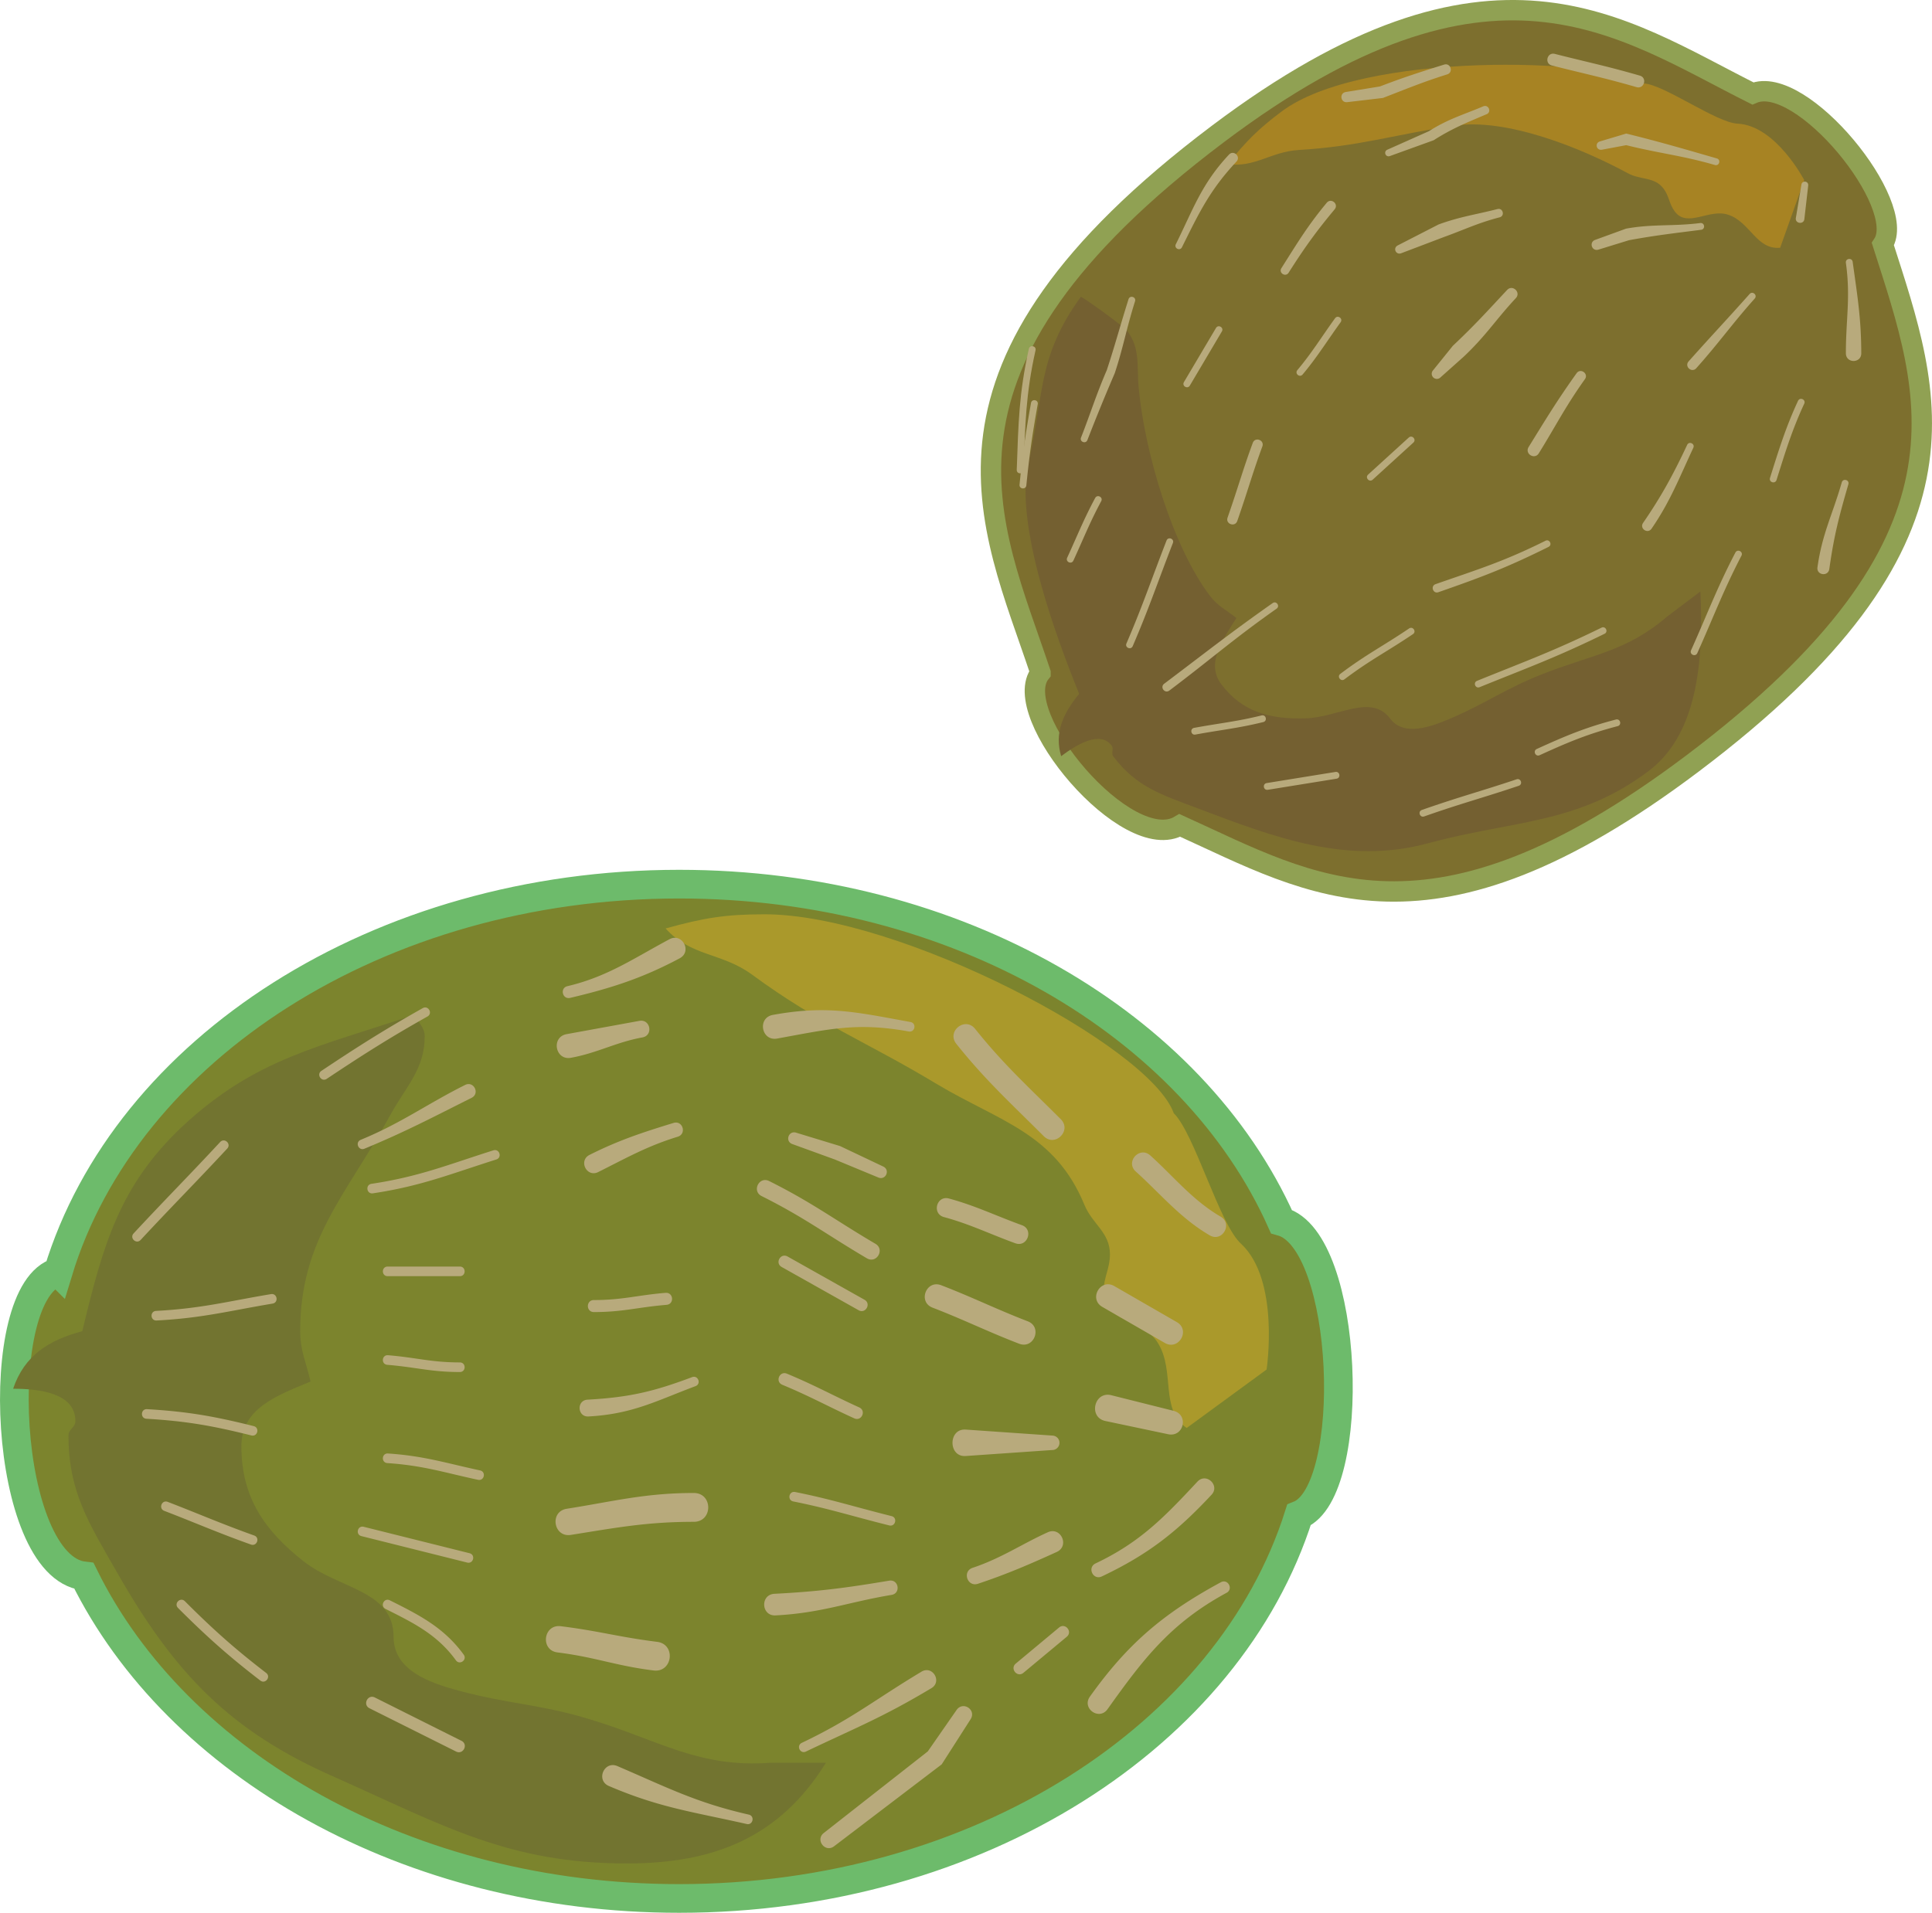<svg xmlns="http://www.w3.org/2000/svg" width="257.818" height="255.314"><path fill="#7d6f2e" d="M138.853 89.799c-6.692-20.125-17.996-40.52 23.656-71.91 36.586-27.567 53.676-14.3 71.395-5.418 6.468-2.774 20.812 14.871 17.359 20.121 6.406 20.082 14.055 39.582-25.426 69.332-35.137 26.477-50.691 16.262-68.39 8.246-6.961 4.195-22.997-14.922-18.594-20.371"/><path fill="none" stroke="#90a153" stroke-miterlimit="3.864" stroke-width="2.721" d="M138.853 89.799c-6.692-20.125-17.996-40.52 23.656-71.91 36.586-27.567 53.676-14.3 71.395-5.418 6.468-2.774 20.812 14.871 17.359 20.121 6.406 20.082 14.055 39.582-25.426 69.332-35.136 26.477-50.691 16.262-68.39 8.246-6.961 4.195-22.996-14.922-18.594-20.371zm0 0"/><path fill="#746031" d="M144.01 92.615c-3.036-7.476-8.618-22.59-6.798-30.671 2.16-9.36 1.18-14.266 7.024-22.333.668.313 5.71 3.934 6.199 4.583 1.808 2.402 1.219 4.777 1.539 7.792.824 8.43 4.469 20.887 9.453 27.5 1.074 1.43 2.195 1.907 3.566 3.008-1.984 3.121-4.062 6.114-2.011 8.84 2.785 3.695 6.46 4.688 11.234 4.55 4.348-.124 8.754-3.343 11.293.032 1.809 2.399 5.328 1.172 8.188-.07 4.742-2.047 7.296-3.973 12.07-5.84 6.586-2.625 11.277-3.012 16.723-7.723l4.421-3.336c.375 8.262-.039 18.79-6.882 23.946-9.47 7.136-18.02 6.578-29.368 9.636-10.855 2.997-20.636-.777-30.789-4.617-4.851-1.836-8.222-2.855-11.3-6.941-.344-.453.113-1-.23-1.453-1.517-2.012-4.59-.2-6.735 1.414-.91-3.074.195-5.637 2.402-8.317"/><path fill="#a78323" d="M219.411 11.139c-5.574-3.41-37.695-4.317-48.425 3.773-3.133 2.36-4.664 3.914-7.153 6.992 3.586.504 5.77-1.644 9.403-1.878 8.238-.497 12.683-2.043 20.793-3.247 7.004-1.07 16.953 2.957 23.214 6.352 1.7.922 3.54.438 4.743 2.035.77 1.024.742 2.047 1.511 3.07 1.684 2.235 4.575-.44 7.137.43 2.945.988 3.738 4.695 6.922 4.403l3.21-9.032s-3.776-7.273-8.878-7.531c-2.785-.105-9.707-5.148-12.477-5.367"/><path fill="#b8aa7c" d="M135.681 62.713c.215-6.195.3-10.277 1.617-16.152.133-.594 1.024-.395.89.199-1.304 5.812-1.382 9.855-1.593 15.984-.023.606-.934.575-.914-.03"/><path fill="#b8aa7c" d="M136.052 64.69c.406-4.032.766-6.594 1.531-10.899.11-.601 1.008-.441.899.16-.762 4.278-1.121 6.825-1.52 10.828-.062.606-.969.516-.91-.09m8.208-6.285c1.273-3.25 1.976-5.601 3.433-8.988 1.129-3.418 1.726-5.738 2.902-9.476.184-.582 1.055-.305.871.273-1.18 3.75-1.574 6.18-2.71 9.61a261.524 261.524 0 0 0-3.645 8.913c-.223.567-1.075.235-.852-.332m12.652-25.808c2.301-4.625 3.403-8.024 7.094-11.961.621-.668 1.621.27.996.934-3.593 3.835-5.031 6.925-7.273 11.433-.27.547-1.086.14-.817-.406m-14.5 41.848c1.41-3.07 2.188-5.086 3.735-7.973.289-.535 1.094-.106.804.43-1.539 2.87-2.308 4.875-3.71 7.925-.254.551-1.082.172-.829-.382m7.911 11.441c2.175-5.066 3.308-8.488 5.347-13.734.219-.567 1.07-.235.848.332-2.043 5.257-3.176 8.687-5.36 13.761-.238.559-1.078.2-.835-.36m5.035 5.38c5.652-4.258 8.683-6.688 14.476-10.766.496-.347 1.02.399.524.746-5.781 4.07-8.672 6.68-14.313 10.93-.61.457-1.293-.453-.687-.91m3.996 5.89c3.5-.644 5.64-.832 9.004-1.66.59-.144.808.742.218.887-3.386.832-5.535 1.02-9.058 1.668-.598.113-.762-.785-.164-.895m9.687 7.368 9.168-1.485c.602-.093.746.805.145.903l-9.168 1.48c-.598.098-.746-.8-.145-.898m20.703 3.589c4.973-1.746 7.848-2.484 12.637-4.09.578-.195.867.669.293.864-4.785 1.61-7.66 2.344-12.625 4.09-.574.199-.879-.66-.305-.864m-10.878-18.167c3.468-2.614 5.57-3.625 9.175-6.06.504-.339 1.016.419.512.759-3.594 2.422-5.687 3.426-9.14 6.031-.485.363-1.036-.363-.547-.73m-15.051-20.856c1.363-3.887 2.043-6.402 3.36-9.965.312-.86 1.597-.383 1.28.473-1.312 3.558-1.988 6.066-3.347 9.945-.301.86-1.594.406-1.293-.453m-5.821-18.09 4.274-7.219c.308-.523 1.094-.058.785.465l-4.273 7.22c-.309.522-1.094.058-.786-.466M173.13 49.4c1.95-2.32 3.215-4.417 5.028-6.921.359-.493 1.097.043.742.535-1.828 2.523-3.106 4.633-5.07 6.972-.391.47-1.09-.117-.7-.585m-2.129-13.614c2.106-3.316 3.48-5.636 6.047-8.722.586-.704 1.637.171 1.055.875-2.531 3.039-4.067 5.195-6.14 8.46-.407.641-1.372.028-.962-.613m11.571 27.559 5.418-4.938c.449-.41 1.066.262.617.672l-5.422 4.942c-.45.41-1.063-.266-.613-.676m9.004 14.624c5.632-1.968 9.082-3.007 14.664-5.792.543-.27.953.547.406.82-5.63 2.805-9.02 4.067-14.695 6.047-.715.254-1.094-.824-.375-1.074m5.531 12.906c6.55-2.656 10.148-3.941 16.61-7.098.546-.265.944.555.401.82-6.484 3.169-10.093 4.458-16.667 7.122-.567.23-.907-.613-.344-.844m7.973 9.093c3.855-1.753 6.472-2.862 10.558-3.929.59-.152.82.73.23.883-4.027 1.055-6.609 2.148-10.41 3.879-.554.25-.933-.578-.379-.832m20.586-13.172c2.141-4.758 3.457-8.328 5.914-13.04.282-.542 1.09-.12.809.419-2.445 4.7-3.758 8.254-5.887 12.996-.25.555-1.082.18-.836-.375m-6.398-17.008c2.433-3.535 4.027-6.46 5.875-10.402.258-.55 1.082-.164.824.387-1.875 4.007-3.098 7.199-5.574 10.793-.516.75-1.645-.024-1.125-.778M203.99 59.666c2.328-3.762 3.746-6.129 6.398-9.847.527-.743 1.64.05 1.113.792-2.629 3.692-3.843 6.165-6.152 9.895-.563.906-1.918.066-1.36-.84m-12.757-10.23 2.64-3.274c2.989-2.82 4.57-4.593 7.243-7.453.726-.781 1.894.309 1.168 1.086-2.704 2.902-3.938 4.965-6.961 7.82l-3.098 2.762a.684.684 0 0 1-.992-.941M186.52 32.76l5.454-2.8c2.945-1.067 4.957-1.31 7.86-2.056.738-.187 1.019.918.284 1.106-2.851.734-4.566 1.59-7.46 2.64l-5.672 2.153c-.711.266-1.141-.695-.465-1.043m-1.387-12.777 5.559-2.477c2.539-1.625 4.61-2.195 7.242-3.312.703-.297 1.148.753.45 1.05-2.567 1.086-4.599 1.895-7.071 3.477l-5.84 2.11c-.57.206-.895-.598-.34-.848m-5.539-7.703 4.55-.739c3.118-1.199 5.313-1.902 8.567-2.918.871-.27 1.278 1.035.406 1.309-3.218 1.004-5.492 1.957-8.574 3.144l-4.758.559c-.906.11-1.09-1.207-.191-1.356m27.891-5.085c4.254 1.085 6.953 1.628 11.347 2.902 1.024.293.578 1.828-.445 1.535-4.371-1.266-7.063-1.809-11.297-2.89-1.031-.262-.637-1.81.395-1.547m6.019 11.683 3.512-1.05c4.574 1.132 7.695 2.05 12.086 3.32.586.168.332 1.047-.254.879-4.375-1.27-7.273-1.52-11.836-2.649l-3.238.606c-.746.14-1-.887-.27-1.106m-.64 13.145 4.12-1.5c3.532-.649 6.235-.286 9.907-.75.601-.078.719.828.113.902-3.633.465-6.12.746-9.62 1.39l-4.083 1.258c-.875.266-1.293-.984-.437-1.3m12.476 16.214c3.094-3.472 5.043-5.515 8.137-8.992.402-.453 1.086.153.68.61-3.094 3.476-4.696 5.82-7.793 9.293-.606.683-1.63-.227-1.024-.91M236.2 63.791c1.184-3.765 2.098-6.75 3.739-10.285.258-.55 1.086-.168.828.383-1.625 3.5-2.524 6.453-3.695 10.176-.184.578-1.055.304-.871-.274m6.332 11.934c.636-4.516 1.968-6.914 3.246-11.34.168-.582 1.047-.332.879.254-1.258 4.347-1.922 6.87-2.543 11.308-.149 1.055-1.73.832-1.582-.222m3.793-28.571c-.008-4.535.648-7.449 0-12.074-.082-.601.82-.73.906-.125.652 4.692 1.136 7.594 1.148 12.196.004 1.37-2.05 1.375-2.054.004m-6.676-18.059.742-4.457c.101-.602.973-.48.906.125l-.515 4.488c-.09.758-1.258.594-1.133-.156"/><path fill="#7c842d" d="M7.755 169.776c9.02-29.696 42.703-51.762 82.88-51.762 37.073 0 68.62 18.793 80.358 45.031 9.11 2.484 10.23 36.063 2.34 39.184-9.289 29.402-42.793 51.172-82.699 51.172-36.133 0-67.016-17.848-79.426-43.047-10.78-1.243-12.511-38.063-3.453-40.578"/><path fill="none" stroke="#6dbb6b" stroke-miterlimit="3.864" stroke-width="3.827" d="M7.755 169.776c9.02-29.696 42.703-51.762 82.88-51.762 37.073 0 68.62 18.793 80.358 45.031 9.11 2.484 10.23 36.063 2.34 39.184-9.289 29.402-42.793 51.172-82.699 51.172-36.133 0-67.016-17.848-79.426-43.047-10.78-1.243-12.511-38.063-3.453-40.578zm0 0"/><path fill="#727430" d="M10.982 177.682c2.77-11.52 4.96-19.438 13.386-27.36 9.81-9.12 18.23-10.562 30.922-14.882.461.96 1.387 1.68 1.387 2.882 0 4.438-2.539 6.72-4.617 10.559-5.883 10.68-12 16.563-12 28.8 0 2.641.808 4.204 1.383 6.723-4.614 1.918-9.23 3.602-9.23 8.641 0 6.84 3.116 11.281 8.308 15.36 4.73 3.722 12 3.843 12 10.081 0 4.442 4.73 6.122 8.77 7.2 6.69 1.8 10.96 1.8 17.538 3.84 9.118 2.761 14.422 6.484 24 5.761h7.387C103.982 245.37 95.1 248.73 83.677 248.73c-15.809 0-24.465-5.04-39-11.52-13.965-6.12-21.348-13.8-29.078-27.363-3.695-6.48-6.461-10.68-6.461-18.242 0-.84.922-1.078.922-1.918 0-3.723-4.73-4.32-8.309-4.32 1.5-4.442 4.73-6.481 9.23-7.684"/><path fill="#aa992b" d="M156.634 148.588c-3.2-8.984-36.672-26.55-54.59-26.55-5.226 0-8.105.472-13.222 1.89 3.41 3.785 7.464 3.191 11.515 6.148 9.172 6.739 15.145 8.868 24.746 14.66 8.317 4.961 15.676 6.5 19.625 16.075 1.063 2.601 3.41 3.668 3.41 6.62 0 1.891-.851 3.075-.851 4.966 0 4.14 5.223 3.547 7.25 6.859 2.348 3.781.215 8.867 3.84 11.348l10.664-7.801s1.816-11.942-3.41-16.79c-2.88-2.6-6.203-14.706-8.977-17.425"/><path fill="#b8aa7c" d="M17.833 164.631c4.168-4.492 7.38-7.703 11.547-12.195.582-.625 1.524.25.942.875-4.172 4.492-7.38 7.699-11.551 12.191-.582.629-1.52-.246-.938-.871m3 10.344c6.067-.32 9.582-1.281 15.328-2.239.844-.14 1.055 1.125.211 1.266-5.8.969-9.347 1.934-15.472 2.254-.852.047-.922-1.234-.067-1.281m-1.211 13.117c5.5.324 9.059.969 14.235 2.262.828.21.52 1.453-.313 1.246-5.09-1.27-8.59-1.91-13.996-2.227-.855-.05-.781-1.332.074-1.281m2.758 12.375c4.168 1.602 7.051 2.883 11.54 4.488.804.285.37 1.492-.434 1.207-4.496-1.605-7.387-2.89-11.567-4.496-.797-.308-.336-1.508.461-1.199m2.293 13.262c3.828 3.828 6.695 6.379 10.844 9.57.68.52-.106 1.54-.781 1.016-4.196-3.227-7.098-5.809-10.973-9.68-.605-.606.305-1.512.91-.906m18.223-70.797c4.828-3.219 8.367-5.469 13.515-8.367.747-.418 1.375.699.63 1.117-5.118 2.879-8.637 5.12-13.434 8.316-.711.477-1.422-.594-.711-1.066m5.246 9.207c5.437-2.238 8.809-4.766 13.93-7.324 1.148-.575 2.007 1.148.859 1.722-5.148 2.574-8.832 4.535-14.3 6.79-.794.324-1.282-.86-.49-1.188m1.431 5.875c6.379-.957 10.207-2.555 16.265-4.469.817-.258 1.203.969.387 1.223-6.133 1.937-10.008 3.547-16.461 4.515-.844.13-1.035-1.14-.191-1.27m2.164 11.044h9.625c.855 0 .855 1.285 0 1.285h-9.625c-.856 0-.856-1.285 0-1.285m.05 11.836c3.829.32 5.747.96 9.575.96.855 0 .855 1.282 0 1.282-3.871 0-5.809-.64-9.68-.961-.852-.074-.746-1.352.105-1.281m-.007 13.117c4.847.324 7.757 1.289 12.28 2.258.837.18.571 1.433-.269 1.254-4.457-.953-7.32-1.914-12.097-2.23-.856-.06-.77-1.34.086-1.282m-3.239 9.785 14.118 3.527c.828.207.52 1.454-.313 1.247l-14.117-3.532c-.828-.207-.516-1.453.312-1.242m3.48 9.813c3.95 1.972 7.227 3.636 9.86 7.253.5.692-.535 1.45-1.039.758-2.5-3.441-5.64-4.988-9.394-6.863-.766-.383-.192-1.531.574-1.148m-1.996 12.972 11.55 5.778c.958.476.239 1.91-.718 1.433l-11.547-5.773c-.957-.48-.238-1.914.715-1.438m32.363 9.156c6.672 2.864 10.547 4.891 17.54 6.477.831.191.55 1.441-.286 1.254-7.137-1.621-11.582-2.156-18.39-5.074-1.774-.758-.634-3.414 1.136-2.657m-7.551-18.671c5.13.64 7.723 1.445 12.852 2.086 2.547.32 2.07 4.14-.477 3.82-5.136-.64-7.676-1.762-12.812-2.406-2.336-.29-1.899-3.793.437-3.5m.789-15.676c6.203-.977 10.43-2.106 16.957-2.106 2.567 0 2.567 3.848 0 3.848-6.304 0-10.418.797-16.406 1.746-2.324.367-2.875-3.121-.55-3.488m2.777-14.563c5.668-.312 8.918-1.117 13.953-3.007.804-.301 1.254.902.453 1.203-5.238 1.96-8.39 3.722-14.281 4.047-1.493.085-1.618-2.157-.125-2.243m.847-13.296c3.825 0 5.735-.641 9.559-.961 1.066-.086 1.2 1.511.133 1.601-3.875.324-5.817.965-9.692.965-1.07 0-1.07-1.606 0-1.606m-.574-19.379c3.91-1.956 6.961-2.96 11.2-4.261 1.226-.38 1.792 1.46.566 1.84-4.106 1.261-6.828 2.824-10.617 4.718-1.532.766-2.68-1.53-1.149-2.296m-3.062-16.114 9.71-1.773c1.473-.266 1.876 1.945.403 2.21-3.543.645-6 2.075-9.54 2.72-2.105.382-2.679-2.774-.573-3.157m.101-6.402c5.363-1.262 8.89-3.746 13.621-6.266 1.7-.906 3.059 1.64 1.36 2.547-4.903 2.613-9.055 3.973-14.61 5.281-1.043.247-1.41-1.316-.37-1.562m27.413 3.835c7.227-1.312 11.145-.366 18.367.95.844.152.614 1.414-.23 1.262-6.906-1.258-10.652-.309-17.563.945-2.105.383-2.68-2.773-.574-3.156m3.106 15.719 5.87 1.789 5.755 2.73c.964.457.336 1.875-.653 1.465l-5.797-2.402-5.68-2.063c-1.007-.363-.515-1.832.505-1.52m-3.598 6.458c5.8 2.898 8.703 5.152 14.184 8.375 1.289.761.148 2.695-1.141 1.937-5.43-3.195-8.3-5.433-14.047-8.305-1.34-.671-.336-2.68 1.004-2.007m2.457 10.07 10.266 5.773c.933.524.144 1.926-.786 1.399l-10.269-5.774c-.93-.523-.145-1.921.789-1.398m-.085 15.641c3.858 1.609 6.108 2.894 9.648 4.503.972.442.308 1.903-.665 1.458-3.52-1.598-5.761-2.88-9.601-4.48-.988-.411-.371-1.892.617-1.481m1.101 15.796c4.825.965 7.715 1.926 12.864 3.215.828.207.516 1.45-.313 1.242-5.12-1.277-8.003-2.238-12.804-3.199-.836-.168-.586-1.426.254-1.258m-2.77 13.586c6.04-.316 9.598-.8 15.317-1.754 1.265-.21 1.582 1.688.316 1.899-5.832.973-9.324 2.414-15.48 2.738-1.922.102-2.075-2.781-.153-2.883m3.649 19.895c6.71-3.195 9.59-5.668 15.98-9.504 1.465-.879 2.79 1.32 1.32 2.203-6.449 3.867-9.976 5.235-16.746 8.461-.773.367-1.324-.789-.554-1.16m2.941 12.027 13.875-10.886 3.844-5.532c.86-1.226 2.675-.015 1.867 1.242l-3.856 6.02-14.355 10.93c-1.191.91-2.555-.852-1.375-1.774m20.187-107.332c3.813 4.762 6.989 7.614 11.434 12.059 1.512 1.512-.758 3.781-2.27 2.27-4.539-4.54-7.777-7.462-11.667-12.325-1.336-1.668 1.168-3.672 2.503-2.004m-3.48 22.649c3.566.972 6.16 2.265 9.727 3.558 1.609.586.73 3-.88 2.414-3.492-1.27-6.03-2.547-9.523-3.496-1.648-.453-.976-2.93.676-2.476m-1.043 11.574c4.168 1.601 7.379 3.207 11.547 4.812 1.996.766.844 3.762-1.152 2.993-4.168-1.602-7.38-3.207-11.547-4.813-1.996-.766-.844-3.762 1.152-2.992m3.273 19.266 11.551.8a.963.963 0 0 1 0 1.926l-11.55.8c-2.348.165-2.348-3.69 0-3.526m.925 18.449c3.809-1.27 6.531-3.157 10.024-4.742 1.754-.797 2.949 1.832 1.195 2.628-3.566 1.622-6.613 2.946-10.508 4.243-1.418.472-2.129-1.657-.71-2.13m5.757 12.782 5.777-4.813c.82-.683 1.848.547 1.028 1.235l-5.778 4.808c-.82.688-1.847-.546-1.027-1.23m17.949-67.824c3.133 2.82 5.625 5.972 9.387 8.168 1.66.968.207 3.465-1.457 2.496-3.938-2.297-6.582-5.563-9.863-8.516-1.43-1.289.5-3.433 1.933-2.148m-4.801 17.437 8.344 4.809c1.852 1.07.25 3.848-1.605 2.781l-8.34-4.812c-1.852-1.07-.25-3.848 1.602-2.778m-.403 14.567 8.305 2.082c2.074.52 1.37 3.566-.723 3.125l-8.375-1.766c-2.304-.488-1.488-4.012.793-3.441m-2.094 22.449c5.957-2.82 9.204-6.211 13.59-10.914 1.168-1.25 3.047.5 1.88 1.754-4.599 4.922-8.407 7.945-14.645 10.902-1.16.547-1.985-1.191-.825-1.742m-.761 17.782c4.918-6.888 9.605-11.005 17.476-15.266.938-.508 1.703.902.762 1.41-7.535 4.082-11.18 8.941-15.887 15.535-1.12 1.566-3.472-.113-2.351-1.68"/></svg>
